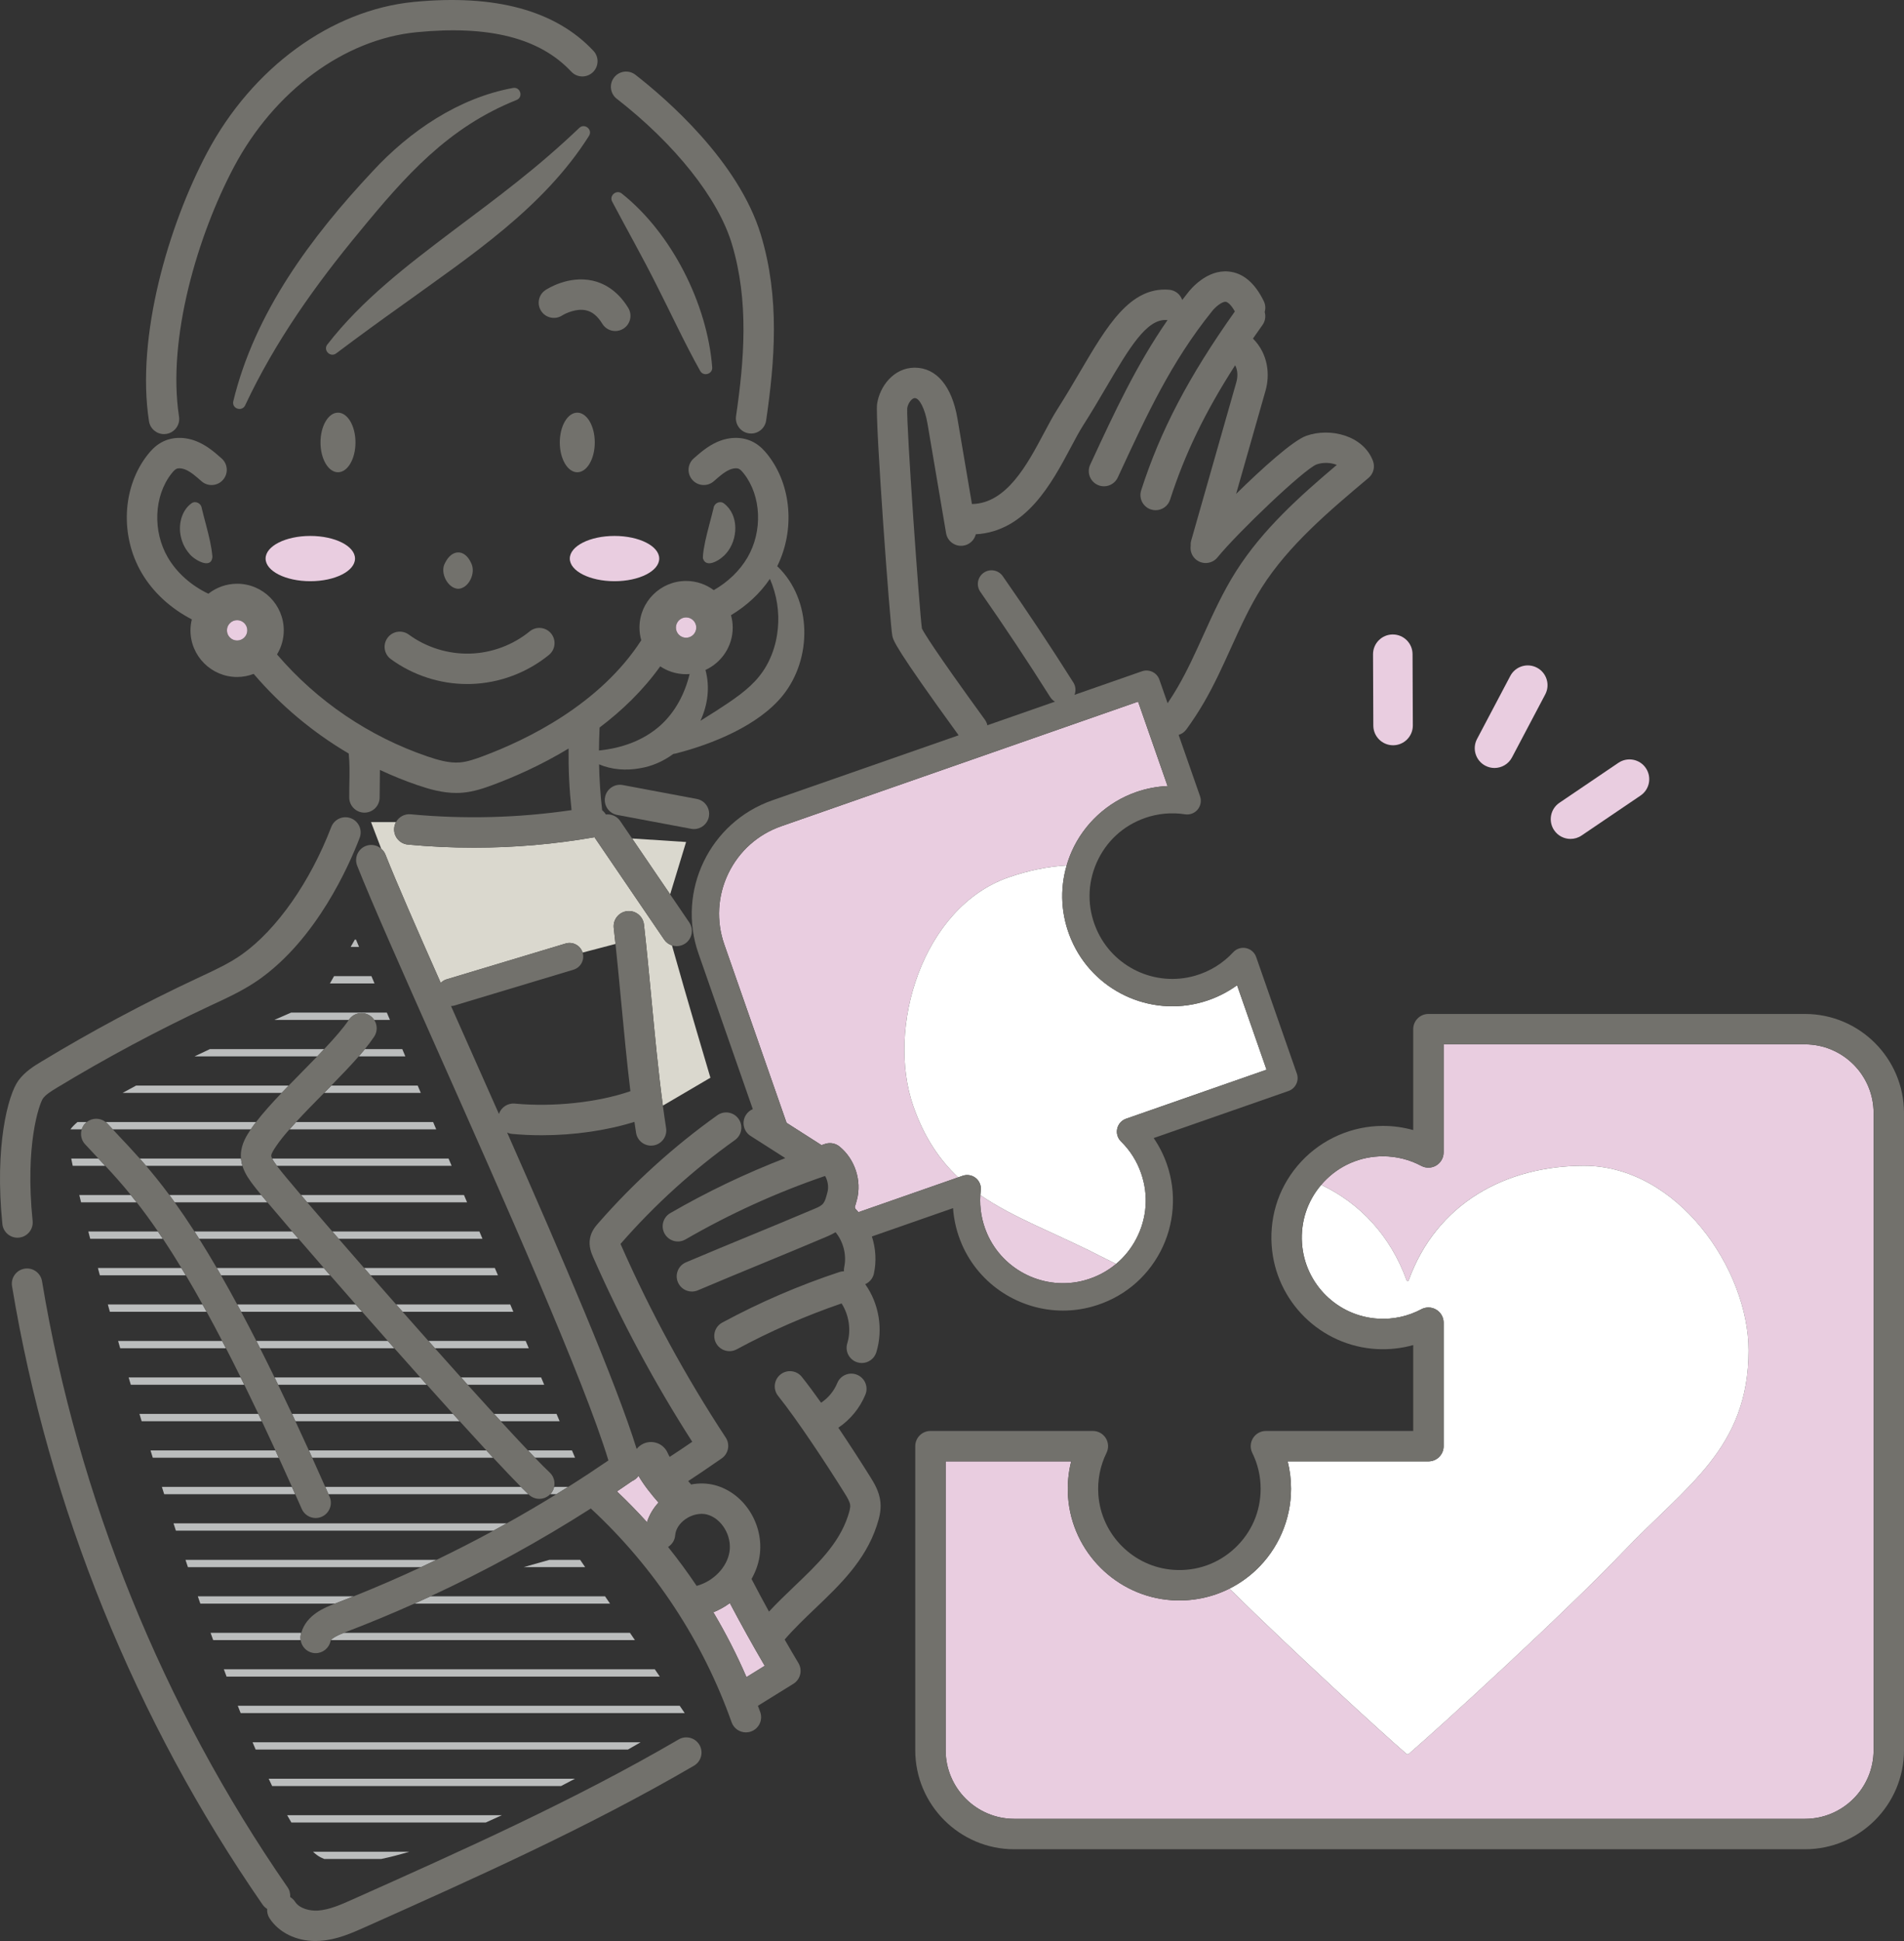 <?xml version="1.0" encoding="UTF-8"?><svg id="_レイヤー_2" xmlns="http://www.w3.org/2000/svg" width="177.885" height="181.304" viewBox="0 0 177.885 181.304"><rect x="0" y="0" width="177.885" height="181.304" fill="#333333" stroke="none"/><defs><style>.cls-1{fill:none;}.cls-2{fill:#72716c;}.cls-3{fill:#bbbdbd;}.cls-4{fill:#fff;}.cls-5{fill:#dad8ce;}.cls-6{fill:#e9cde0;}</style></defs><g id="_レイヤー_1-2"><path class="cls-1" d="M21.89,115.711h-3.288c.525.834,1.074,1.739,1.649,2.726h10.001c-.841-.966-1.636-1.882-2.363-2.726h-5.999Z"/><path class="cls-1" d="M23.95,125.253h12.288c-.809-.914-1.614-1.827-2.405-2.726h-11.305c.459.859.933,1.767,1.422,2.726Z"/><path class="cls-1" d="M66.058,141.466c-.635-.168-1.414.002-2.033.442-.557.396-.901.943-.945,1.502-.036.465-.297.854-.664,1.085.942,1.173,1.832,2.387,2.67,3.635,1.56-.419,2.839-1.734,3.069-3.187.237-1.496-.743-3.121-2.097-3.477Z"/><path class="cls-1" d="M79.836,112.827c.026.026.054.05.079.076-.018-.049-.037-.099-.056-.148-.008.024-.015.048-.023.072Z"/><path class="cls-1" d="M27.279,132.068h15.05c-.791-.875-1.613-1.789-2.452-2.726h-13.897c.422.872.855,1.781,1.299,2.726Z"/><path class="cls-1" d="M21.89,105.488h-11.361c.188.201.373.4.565.605.624.661,1.271,1.347,1.958,2.121h9.463c-.01-.12-.016-.243-.012-.369.034-1.014.571-1.818.926-2.35.002-.002.003-.005.005-.007h-1.545Z"/><path class="cls-1" d="M68.456,58.619c0,1.756-1.046,3.268-2.546,3.958.436,1.605.213,3.275-.473,4.749.471-.293.942-.587,1.407-.885,1.584-1.021,3.089-2.015,4.081-3.262.995-1.224,1.597-2.817,1.749-4.489.143-1.533-.09-3.122-.744-4.625-.921,1.364-2.175,2.52-3.635,3.395.102.369.161.756.161,1.158Z"/><path class="cls-1" d="M21.89,108.896h-8.244c.679.793,1.398,1.682,2.173,2.726h8.592c-.331-.4-.58-.709-.728-.904-.341-.45-.803-1.062-1.035-1.822h-.758Z"/><path class="cls-1" d="M55.959,70.103c2.175-.226,4.159-.938,5.741-2.343,1.395-1.267,2.27-2.935,2.73-4.801-.11.008-.22.017-.331.017-.893,0-1.723-.271-2.415-.733-1.623,2.265-3.599,4.154-5.666,5.714-.033.735-.054,1.45-.059,2.147Z"/><path class="cls-1" d="M42.336,132.75h-14.738c.409.877.828,1.784,1.256,2.726h16.586c-.772-.836-1.61-1.751-2.494-2.726h-.61Z"/><path class="cls-1" d="M42.336,136.157h-13.173c.398.881.805,1.788,1.221,2.726h18.287c-.685-.69-1.57-1.62-2.598-2.726h-3.736Z"/><path class="cls-1" d="M25.649,128.66h13.619c-.801-.896-1.613-1.81-2.426-2.726h-12.545c.438.867.889,1.775,1.353,2.726Z"/><path class="cls-1" d="M112.419,59.344c.907-2.001,1.845-4.07,3.076-6.006,2.478-3.896,5.937-6.985,9.397-9.914-.544-.221-1.283-.261-1.9-.04-1.201.486-7.335,6.336-9.249,8.683-.496.608-1.39.698-1.998.203-.398-.325-.57-.82-.504-1.295-.01-.156.001-.316.046-.474l4.214-14.782c.111-.389.198-1.012-.104-1.606-2.828,4.4-4.715,8.317-6.079,12.557-.194.602-.751.985-1.351.985-.144,0-.291-.022-.435-.068-.747-.24-1.157-1.04-.917-1.786,1.797-5.585,4.428-10.607,8.754-16.711-.354-.631-.672-.883-.852-.901-.352-.034-.982.491-1.282.883-.007.009-.02.025-.027.034-3.779,4.7-6.035,9.571-8.648,15.212l-.13.281c-.24.518-.753.823-1.289.823-.2,0-.403-.042-.596-.132-.712-.33-1.021-1.174-.692-1.885l.13-.281c2.14-4.619,4.184-9.026,7.099-13.231-.028-.001-.056.004-.084.001-1.873-.149-3.533,2.679-5.638,6.26-.679,1.155-1.381,2.35-2.175,3.594-.354.554-.738,1.278-1.146,2.045-1.767,3.322-4.175,7.846-8.873,8.111-.132.531-.565.961-1.139,1.058-.774.13-1.506-.389-1.638-1.162l-1.736-10.231c-.231-1.361-.742-2.387-1.189-2.387h-.001c-.252.001-.621.432-.704.941-.09,1.537,1.133,18.84,1.372,20.583.179.368,1.11,1.943,5.881,8.512.118.162.195.341.236.524l6.314-2.204c-.174-.1-.327-.241-.441-.423-2.091-3.314-4.289-6.624-6.533-9.838-.404-.579-.263-1.375.316-1.779.578-.404,1.375-.263,1.779.316,2.267,3.246,4.487,6.59,6.599,9.937.226.358.248.784.105,1.15l6.305-2.201c.667-.231,1.395.119,1.628.785l.767,2.196c.327-.484.639-.977.929-1.476.9-1.546,1.63-3.157,2.404-4.862Z"/><path class="cls-1" d="M21.89,112.304h-5.574c.584.813,1.199,1.715,1.851,2.726h9.134c-.916-1.065-1.706-1.992-2.323-2.726h-3.089Z"/><path class="cls-1" d="M21.89,119.119h-1.245c.486.848.991,1.756,1.516,2.726h11.072c-.82-.934-1.619-1.847-2.386-2.726h-8.956Z"/><path class="cls-1" d="M53.576,90.577l-11.12,3.346c-.106.032-.214.047-.32.051.439.988.889,2,1.348,3.033,1.014,2.28,2.066,4.647,3.128,7.045.204-.614.808-1.029,1.477-.968,3.624.339,7.744-.105,10.805-1.157-.328-2.722-.601-5.593-.867-8.403-.176-1.86-.344-3.638-.525-5.355l-3.076.807c.001.004.003.007.004.01.203.676-.18,1.388-.856,1.592Z"/><path class="cls-6" d="M168.634,97.549h-33.762v10.095c0,.499-.262.961-.69,1.218-.428.257-.959.269-1.399.035-1.092-.583-2.326-.892-3.57-.892-2.125,0-4.095.856-5.547,2.409-.078.084-.154.17-.228.256,3.576,1.715,6.45,4.68,7.993,8.964h.158c2.614-7.255,9.111-10.746,16.4-10.746,8.715,0,15.37,9.649,15.37,17.246,0,9.171-5.783,12.595-11.726,18.823-5.704,5.955-17.113,16.358-20.045,18.891h-.158c-2.424-2.094-10.589-9.569-16.568-15.461-1.644.827-3.488,1.205-5.391,1.08-5.158-.346-9.323-4.496-9.687-9.654-.079-1.12.021-2.239.293-3.314h-11.728v26.98c0,3.535,2.876,6.411,6.411,6.411h73.873c3.535,0,6.411-2.876,6.411-6.411v-59.519c0-3.535-2.876-6.411-6.411-6.411Z"/><path class="cls-6" d="M109.082,73.422l-2.754-7.887-33.333,11.637c-2.186.763-3.943,2.331-4.95,4.416-1.006,2.085-1.14,4.437-.377,6.623l5.819,16.668,3.264,2.083c.115-.038.229-.08.344-.117.46-.151.965-.056,1.34.25,1.443,1.179,2.095,3.182,1.621,4.984-.061.233-.125.458-.197.677.019.049.037.099.056.148.1.103.196.21.289.32l9.317-3.253c-1.74-1.635-3.171-3.722-4.192-6.649-2.549-7.302.824-18.555,8.902-21.375,1.796-.627,3.62-1.004,5.421-1.112.127-.434.281-.864.467-1.287,1.147-2.598,3.342-4.625,6.022-5.561.948-.331,1.941-.521,2.94-.565Z"/><path class="cls-6" d="M91.59,111.628c-.078,1.213.132,2.439.619,3.57,1.514,3.519,5.439,5.404,9.133,4.387,1.097-.303,2.086-.825,2.926-1.526-.584-.287-1.142-.565-1.664-.831-4.108-2.102-7.907-3.46-11.014-5.6Z"/><path class="cls-6" d="M60.447,142.181c.212-.667.578-1.292,1.074-1.831-.626-.72-1.337-1.585-1.868-2.5-.147.21-.348.381-.594.488-.471.326-.944.65-1.42.97.972.923,1.91,1.88,2.807,2.874Z"/><path class="cls-6" d="M68.188,149.737c-.475.345-.992.636-1.543.859,1.159,1.949,2.196,3.972,3.095,6.056l1.705-1.056c-1.128-1.925-2.217-3.888-3.258-5.859Z"/><path class="cls-3" d="M62.924,159.329H22.214c.09.229.18.456.269.682h41.486l-.465-.682h-.579Z"/><path class="cls-3" d="M52.284,132.75l-.288-.682h-5.838c.211.231.42.46.624.682h5.502Z"/><path class="cls-3" d="M50.843,129.342l-.288-.682h-7.483c.206.229.411.456.614.682h7.158Z"/><polygon class="cls-3" points="54.668 146.38 54.203 145.699 51.328 145.699 48.918 146.38 54.668 146.38"/><path class="cls-3" d="M51.77,138.883c-.053.242-.165.475-.348.669-.005.005-.01.008-.015.013h.58c.367-.226.733-.452,1.097-.682h-1.315Z"/><path class="cls-3" d="M48.67,138.883h-18.287c.1.225.2.453.301.682h18.68c-.2-.189-.432-.418-.694-.682Z"/><path class="cls-3" d="M42.478,142.291h-26.266c.074.227.147.455.221.682h29.671c.414-.225.826-.452,1.237-.682h-4.863Z"/><path class="cls-3" d="M53.725,136.157l-.288-.682h-4.116c.229.241.447.469.652.682h3.752Z"/><path class="cls-3" d="M42.336,135.476h-13.482c.102.224.206.453.309.682h16.909c-.205-.22-.416-.448-.632-.682h-3.104Z"/><path class="cls-3" d="M42.478,166.145h-17.376c.108.232.216.458.323.682h26.992c.439-.228.871-.455,1.298-.682h-11.236Z"/><path class="cls-3" d="M42.478,169.552h-15.649c.132.236.263.463.393.682h18.157c.501-.222,1.003-.45,1.504-.682h-4.404Z"/><path class="cls-3" d="M42.478,162.737h-18.882c.097.23.193.457.289.682h34.78c.414-.236.81-.464,1.187-.682h-17.375Z"/><polygon class="cls-3" points="31.211 91.176 30.824 91.858 34.989 91.858 34.7 91.176 31.211 91.176"/><polygon class="cls-3" points="33.149 87.768 32.761 88.45 33.547 88.45 33.259 87.768 33.149 87.768"/><path class="cls-3" d="M42.336,112.304h1.3l-.288-.682h-15.231c.185.218.378.444.581.682h13.638Z"/><path class="cls-3" d="M40.754,105.488l-.288-.682h-12.808c-.214.232-.418.46-.613.682h13.709Z"/><path class="cls-3" d="M22.032,97.991h-2.416c-.479.224-.962.452-1.444.682h11.472c.221-.229.439-.457.65-.682h-8.262Z"/><path class="cls-3" d="M37.871,98.673l-.288-.682h-3.491c-.182.223-.374.45-.576.682h4.355Z"/><path class="cls-3" d="M42.195,108.896l-.288-.682h-16.484c.104.218.289.476.443.682h16.33Z"/><path class="cls-3" d="M22.032,101.399h-9.315c-.433.23-.853.457-1.258.682h14.861c.215-.225.434-.452.657-.682h-4.945Z"/><path class="cls-3" d="M39.312,102.081l-.288-.682h-8.069c-.221.225-.444.453-.669.682h9.027Z"/><path class="cls-3" d="M34.561,94.871c.161.108.293.243.394.395h1.475l-.288-.682h-8.949c-.474.206-.998.434-1.559.682h6.957c0-.001.001-.001.002-.002.435-.652,1.318-.828,1.969-.392Z"/><path class="cls-3" d="M21.89,111.622h-6.071c.163.22.329.447.498.682h8.663c-.21-.25-.4-.478-.569-.682h-2.52Z"/><path class="cls-3" d="M21.89,108.214h-8.838c.195.219.393.446.594.682h9.002c-.066-.215-.112-.443-.132-.682h-.625Z"/><path class="cls-3" d="M22.032,132.068h-9.003c.068.227.136.454.205.682h11.228c-.108-.229-.216-.457-.323-.682h-2.107Z"/><path class="cls-3" d="M27.598,132.75h15.348c-.203-.224-.41-.452-.617-.682h-15.05c.106.225.212.452.319.682Z"/><path class="cls-3" d="M24.296,125.934h12.545c-.201-.227-.403-.454-.604-.682h-12.288c.115.224.23.451.346.682Z"/><path class="cls-3" d="M42.336,125.934h7.065l-.288-.682h-9.088c.203.228.405.455.607.682h1.704Z"/><path class="cls-3" d="M42.336,119.119h4.183l-.288-.682h-12.217c.197.226.396.453.597.682h7.726Z"/><path class="cls-3" d="M25.98,129.342h13.897c-.202-.226-.405-.453-.61-.682h-13.619c.11.225.22.452.331.682Z"/><path class="cls-3" d="M22.032,128.66h-10.013c.066.226.133.454.2.682h10.603c-.113-.229-.225-.457-.336-.682h-.454Z"/><path class="cls-3" d="M22.527,122.527h11.305c-.201-.228-.401-.456-.599-.682h-11.072c.121.224.243.451.366.682Z"/><path class="cls-3" d="M42.336,122.527h5.624l-.288-.682h-10.665c.2.227.401.454.602.682h4.727Z"/><path class="cls-3" d="M42.336,115.711h2.741l-.288-.682h-13.743c.193.223.391.451.591.682h10.699Z"/><path class="cls-3" d="M21.89,118.437h-1.639c.13.223.261.45.394.682h10.201c-.2-.23-.399-.457-.594-.682h-8.362Z"/><path class="cls-3" d="M21.89,115.03h-3.722c.143.222.288.449.434.682h9.287c-.201-.233-.397-.46-.587-.682h-5.412Z"/><path class="cls-3" d="M30.918,153.196h28.4l-.465-.682h-26.73c-.841.329-1.117.556-1.204.682Z"/><path class="cls-3" d="M28.097,152.714c.014-.069.034-.134.052-.2h-8.476c.081.228.163.455.244.682h8.172c-.023-.156-.025-.318.008-.482Z"/><path class="cls-3" d="M22.032,145.699h-4.702c.076.228.152.455.228.682h21.782c.481-.224.96-.452,1.437-.682h-18.744Z"/><path class="cls-3" d="M22.032,138.883h-6.908c.072.227.143.454.215.682h12.24c-.102-.229-.203-.457-.304-.682h-5.243Z"/><path class="cls-3" d="M22.032,149.106h-3.55c.078.228.157.455.235.682h12.579c.583-.223,1.164-.45,1.744-.682h-11.008Z"/><path class="cls-3" d="M42.336,149.788h14.657l-.465-.682h-16.318c-.498.23-.998.458-1.499.682h3.626Z"/><path class="cls-3" d="M22.032,135.476h-7.969c.07.227.14.454.21.682h11.77c-.105-.229-.209-.457-.312-.682h-3.699Z"/><path class="cls-3" d="M29.24,172.96c.244.229.479.405.703.521.113.059.231.112.354.16h5.311c.836-.173,1.719-.403,2.638-.682h-9.007Z"/><path class="cls-3" d="M7.409,111.622c.053.222.108.449.164.682h5.191c-.184-.235-.366-.463-.544-.682h-4.811Z"/><path class="cls-3" d="M10.529,105.488h12.906c.148-.221.313-.449.491-.682h-14.063c.058.046.116.093.168.15.163.177.332.355.498.532Z"/><path class="cls-3" d="M8.112,104.807h-.877c-.285.246-.508.475-.658.682h1.062c.072-.229.198-.444.387-.617.027-.025.058-.042.086-.064Z"/><path class="cls-3" d="M6.655,108.214c.042.214.088.442.139.682h3.038c-.217-.232-.43-.459-.64-.682h-2.536Z"/><path class="cls-3" d="M11.035,125.253c.064.226.129.453.195.682h9.879c-.119-.23-.236-.458-.353-.682h-9.721Z"/><path class="cls-3" d="M9.147,118.437c.06.225.121.452.183.682h8.027c-.138-.233-.275-.459-.41-.682h-7.8Z"/><path class="cls-3" d="M10.076,121.845c.063.226.126.453.189.682h9.034c-.127-.231-.252-.459-.376-.682h-8.847Z"/><path class="cls-3" d="M8.254,115.03c.057.224.116.452.175.682h6.788c-.156-.234-.309-.461-.461-.682h-6.503Z"/><path class="cls-3" d="M21.89,156.603h39.753l-.465-.682H20.913c.085.229.17.456.255.682h.722Z"/><ellipse class="cls-6" cx="28.991" cy="52.174" rx="4.177" ry="2.114"/><ellipse class="cls-6" cx="57.412" cy="52.174" rx="4.177" ry="2.114"/><path class="cls-5" d="M62.045,87.754l-6.452-9.472c-.018-.026-.028-.055-.044-.081-3.724.649-7.495.975-11.27.975-2.058,0-4.117-.097-6.171-.29-.781-.073-1.354-.766-1.28-1.547.019-.199.078-.383.168-.548h-2.33l.951,2.487c.166.144.305.325.392.544,1.016,2.568,2.891,6.852,5.168,11.991.146-.151.328-.271.543-.336l11.12-3.346c.671-.202,1.38.176,1.588.846l3.076-.807c-.053-.502-.107-1-.162-1.491-.088-.779.472-1.483,1.251-1.571.778-.092,1.482.472,1.57,1.251.25,2.201.475,4.589.693,6.899.319,3.383.649,6.855,1.073,10.014l4.443-2.607s-2.241-7.525-3.592-12.359c-.289-.094-.551-.278-.735-.549Z"/><polygon class="cls-5" points="62.61 83.539 64.099 78.647 59.055 78.32 62.61 83.539"/><path class="cls-4" d="M94.231,81.947c-8.079,2.82-11.451,14.073-8.902,21.375,1.022,2.927,2.452,5.014,4.192,6.649l.419-.146c.417-.145.88-.065,1.224.212.344.278.52.713.466,1.151-.018.147-.03.294-.039.441,3.107,2.14,6.906,3.498,11.014,5.6.522.266,1.08.544,1.664.831.765-.639,1.405-1.427,1.884-2.341,1.006-1.917,1.166-4.098.453-6.141-.394-1.13-1.026-2.127-1.877-2.963-.315-.309-.448-.76-.351-1.191.097-.431.409-.782.826-.927l13.126-4.582-2.753-7.887c-.958.695-2.035,1.223-3.187,1.557-4.982,1.448-10.275-1.058-12.311-5.826-.954-2.234-1.093-4.647-.425-6.924-1.802.108-3.625.485-5.421,1.112Z"/><path class="cls-4" d="M131.59,163.849c2.931-2.532,14.341-12.936,20.045-18.891,5.942-6.228,11.726-9.652,11.726-18.823,0-7.597-6.655-17.246-15.37-17.246-7.289,0-13.786,3.491-16.4,10.746h-.158c-1.544-4.284-4.417-7.249-7.993-8.964-1.297,1.516-1.934,3.44-1.798,5.457.259,3.814,3.335,6.843,7.156,7.047,1.391.076,2.77-.23,3.987-.88.44-.235.971-.222,1.399.035.428.257.69.719.69,1.218v11.533c0,.784-.636,1.42-1.42,1.42h-13.151c.21.83.316,1.687.316,2.562,0,2.876-1.205,5.653-3.307,7.619-.743.695-1.567,1.265-2.448,1.708,5.98,5.892,14.144,13.367,16.568,15.461h.158Z"/><path class="cls-6" d="M141.102,63.138l-3.107,5.888c-.476.902-.13,2.018.771,2.494.275.145.569.214.86.214.663,0,1.303-.358,1.634-.985l3.107-5.888c.476-.902.13-2.018-.771-2.494-.902-.476-2.018-.131-2.494.771Z"/><path class="cls-6" d="M145.199,77.549c.357.527.938.811,1.53.811.356,0,.717-.103,1.034-.318l5.511-3.734c.844-.572,1.064-1.719.493-2.564-.572-.844-1.719-1.064-2.564-.493l-5.511,3.734c-.844.572-1.064,1.719-.493,2.564Z"/><path class="cls-6" d="M130.151,69.612h.008c1.019-.004,1.842-.834,1.838-1.853l-.027-6.658c-.004-1.017-.83-1.838-1.846-1.838h-.008c-1.019.004-1.842.834-1.838,1.853l.027,6.658c.004,1.017.83,1.838,1.846,1.838Z"/><path class="cls-2" d="M31.577,38.544c-.903,0-1.634,1.247-1.634,2.784,0,1.538.732,2.784,1.634,2.784.903,0,1.634-1.247,1.634-2.784,0-1.538-.732-2.784-1.634-2.784Z"/><path class="cls-2" d="M53.934,44.112c.903,0,1.634-1.247,1.634-2.784,0-1.538-.732-2.784-1.634-2.784-.903,0-1.634,1.247-1.634,2.784,0,1.538.732,2.784,1.634,2.784Z"/><path class="cls-2" d="M55.033,12.682c.361-.585-.424-1.204-.911-.735-1.867,1.776-3.787,3.434-5.788,5.018-1.994,1.589-4.053,3.114-6.119,4.668-4.149,3.14-8.403,6.379-11.634,10.547-.416.54.287,1.236.824.832,2.069-1.557,4.134-3.061,6.233-4.553,6.308-4.558,13.149-9.048,17.396-15.776Z"/><path class="cls-2" d="M57.623,9.226c5.447,4.236,9.464,9.294,10.745,13.531,1.628,5.381,1.154,10.923.399,16.112-.113.776.425,1.497,1.201,1.61.069.01.138.015.206.015.694,0,1.301-.509,1.404-1.216.802-5.513,1.298-11.43-.491-17.343-2.083-6.887-8.89-12.749-11.721-14.95-.619-.481-1.511-.37-1.993.249-.481.619-.37,1.511.249,1.993Z"/><path class="cls-2" d="M15.321,40.548c.072,0,.145-.006.219-.017.775-.12,1.306-.845,1.186-1.62-1.13-7.299,1.762-16.969,5.128-23.314,3.769-7.104,10.309-11.928,17.067-12.588,6.783-.663,11.51.541,14.449,3.681.536.573,1.435.602,2.007.067.573-.536.603-1.434.067-2.007C51.911.975,46.26-.561,38.645.182c-7.695.752-15.09,6.149-19.3,14.084-3.586,6.76-6.655,17.136-5.426,25.079.109.701.713,1.203,1.402,1.203Z"/><path class="cls-2" d="M48.265,9.338c.652-.272.349-1.247-.335-1.122-5.069.923-9.651,4.026-13.121,7.787-5.735,6.121-11.009,13.19-13.014,21.479-.155.69.809,1.004,1.105.386,2.792-5.951,6.552-11.237,10.732-16.278,4.242-5.159,8.232-9.7,14.633-12.252Z"/><path class="cls-2" d="M66.54,34.316c-.461-5.929-3.779-12.531-8.454-16.242-.499-.389-1.194.199-.893.757,1.404,2.66,2.84,5.184,4.174,7.851,1.203,2.365,2.748,5.667,4.051,7.966.302.549,1.164.297,1.123-.331Z"/><path class="cls-2" d="M36.514,61.564c2.062,1.508,4.585,2.329,7.138,2.329.105,0,.21-.001.316-.004,2.659-.071,5.258-1.036,7.319-2.718.608-.496.698-1.39.202-1.998-.496-.608-1.391-.698-1.998-.202-1.577,1.287-3.565,2.025-5.599,2.08-2.035.052-4.06-.578-5.702-1.779-.632-.462-1.521-.325-1.984.308-.463.633-.325,1.521.308,1.984Z"/><path class="cls-2" d="M67.839,51.697c1.125-1.274,1.237-3.592-.21-4.679-.371-.274-.907-.017-.961.433-.236.982-.576,2.147-.786,3.138-.08.448-.221,1.034-.209,1.56.327,1.073,1.795.024,2.166-.452Z"/><path class="cls-2" d="M17.922,57.852c-.08.33-.127.672-.127,1.026,0,2.402,1.955,4.357,4.357,4.357.548,0,1.07-.106,1.554-.291.011.014.019.03.031.044,2.527,2.947,5.52,5.443,8.842,7.396.093.942.08,1.735.063,2.695-.008.441-.016.904-.014,1.411.003.782.638,1.415,1.42,1.415h.005c.784-.003,1.417-.641,1.415-1.425-.002-.485.006-.927.014-1.349.007-.407.014-.807.012-1.215,1.141.533,2.31,1.01,3.508,1.419,1.126.385,2.336.731,3.626.731.192,0,.387-.008.582-.024,1.045-.088,1.984-.411,2.855-.735,1.972-.733,4.488-1.834,7.056-3.39-.02,1.978.071,3.841.277,5.753-4.97.729-10.015.861-15.023.389-.585-.057-1.116.249-1.379.732-.09.165-.149.35-.168.548-.074.781.499,1.473,1.28,1.547,2.054.194,4.112.29,6.171.29,3.775,0,7.546-.326,11.27-.975.016.027.026.055.044.081l6.452,9.472c.184.27.446.455.735.549.142.046.29.072.44.072.275,0,.553-.08.798-.246.648-.441.816-1.325.374-1.973l-1.782-2.617-3.555-5.219-1.115-1.637c-.308-.452-.83-.663-1.338-.605-.09-.155-.207-.288-.345-.397-.165-1.436-.259-2.841-.288-4.288,1.168.5,2.514.602,3.799.369,1.148-.182,2.216-.66,3.137-1.339.08-.01.159-.023.233-.042,3.411-.876,7.721-2.602,9.995-5.422,2.778-3.459,2.734-8.912-.46-12.018-.02-.019-.041-.033-.061-.048,1.67-3.379,1.346-7.559-.869-10.393-.295-.377-.711-.852-1.317-1.183-.994-.544-2.242-.556-3.427-.033-.891.394-1.579 1-2.187,1.534-.589.518-.646,1.415-.128,2.004.518.588,1.415.646,2.004.128.498-.438.968-.852,1.46-1.069.347-.153.715-.184.916-.073.17.093.375.355.442.441,1.626,2.08,1.763,5.371.326,7.826-.73,1.247-1.832,2.292-3.147,3.047-.724-.537-1.617-.858-2.585-.858-2.402,0-4.357,1.955-4.357,4.357,0,.41.061.806.168,1.183-3.867,5.991-10.67,9.295-14.834,10.843-.687.255-1.416.509-2.103.567-.986.085-2.052-.222-3.054-.564-5.437-1.858-10.287-5.145-14.026-9.507-.005-.005-.01-.009-.015-.014.398-.657.632-1.425.632-2.248,0-2.403-1.955-4.357-4.357-4.357-1.014,0-1.946.351-2.687.934-1.597-.765-2.939-1.939-3.784-3.383-1.437-2.454-1.3-5.745.326-7.825.067-.086.272-.348.443-.441.199-.11.567-.08.915.073.491.217.961.631,1.46,1.069.588.518,1.486.46,2.004-.128.518-.589.461-1.486-.128-2.004-.608-.535-1.296-1.141-2.187-1.534-1.184-.524-2.433-.511-3.426.032-.607.331-1.023.807-1.318,1.184-2.351,3.009-2.573,7.536-.539,11.009,1.072,1.831,2.728,3.332,4.692,4.345ZM71.93,54.066c.654,1.502.887,3.092.744,4.625-.152,1.671-.754,3.265-1.749,4.489-.992,1.247-2.497,2.241-4.081,3.262-.465.298-.936.591-1.407.885.686-1.474.91-3.145.473-4.749,1.5-.689,2.546-2.202,2.546-3.958,0-.401-.059-.788-.161-1.158,1.459-.875,2.713-2.031,3.635-3.395ZM63.15,58.619c0-.523.426-.949.949-.949.523,0,.949.426.949.949,0,.523-.426.949-.949.949-.523,0-.949-.426-.949-.949ZM61.684,62.242c.692.462,1.522.733,2.415.733.112,0,.222-.008.331-.017-.46,1.866-1.335,3.535-2.73,4.801-1.582,1.405-3.566,2.118-5.741,2.343.005-.697.025-1.412.059-2.147,2.067-1.56,4.043-3.448,5.666-5.714ZM23.101,58.878c0,.523-.426.949-.95.949-.523,0-.949-.426-.949-.949,0-.524.426-.95.949-.95.524,0,.95.426.95.95Z"/><path class="cls-2" d="M17.883,47.018c-.967.701-1.243,2.068-.971,3.174.131.559.392,1.076.761,1.505.368.525,2.096,1.602,2.172.289-.045-.49-.129-.992-.215-1.397-.211-.994-.549-2.153-.786-3.138-.053-.448-.589-.709-.961-.433Z"/><path class="cls-2" d="M51.77,138.883c.103-.472-.032-.983-.409-1.338-.356-.335-.827-.808-1.388-1.388-.206-.213-.423-.44-.652-.682-.74-.78-1.597-1.7-2.539-2.726-.204-.222-.413-.45-.624-.682-.782-.855-1.611-1.77-2.473-2.726-.203-.225-.407-.452-.614-.682-.795-.885-1.613-1.799-2.439-2.726-.202-.227-.404-.454-.607-.682-.804-.904-1.613-1.817-2.416-2.726-.201-.228-.402-.455-.602-.682-.813-.922-1.616-1.836-2.397-2.726-.201-.229-.399-.456-.597-.682-.828-.947-1.625-1.861-2.376-2.726-.2-.231-.398-.458-.591-.682-.864-.997-1.656-1.916-2.348-2.726-.203-.237-.396-.464-.581-.682-1.084-1.274-1.855-2.201-2.171-2.619-.025-.033-.053-.069-.081-.107-.154-.205-.339-.464-.443-.682-.05-.105-.083-.201-.08-.275.007-.205.273-.603.45-.867.315-.472.748-1.009,1.253-1.584.195-.222.399-.449.613-.682.781-.848,1.671-1.753,2.547-2.643.027-.028.054-.055.081-.083.225-.229.449-.456.669-.682.929-.949,1.81-1.865,2.562-2.726.202-.231.394-.459.576-.682.325-.399.616-.784.861-1.151.328-.491.309-1.112.001-1.575-.101-.152-.232-.287-.394-.395-.652-.435-1.534-.26-1.969.392-0.0.001-.001.001-.002.002-.516.773-1.348,1.72-2.296,2.726-.212.225-.429.452-.65.682-.479.496-.974 1-1.465,1.499-.408.415-.81.824-1.202,1.227-.223.23-.442.457-.657.682-.92.964-1.749,1.881-2.394,2.726-.178.233-.343.461-.491.682-.002.002-.003.005-.005.007-.356.532-.892,1.336-.926,2.35-.004.126.001.249.012.369.021.239.067.466.132.682.232.76.694,1.372,1.035,1.822.148.196.397.504.728.904.168.204.358.431.569.682.617.734,1.406,1.661,2.323,2.726.191.222.386.448.587.682.728.844,1.522,1.76,2.363,2.726.196.225.394.452.594.682.767.879,1.566,1.792,2.386,2.726.199.226.398.453.599.682.791.899,1.596,1.812,2.405,2.726.201.227.403.455.604.682.813.917,1.625,1.83,2.426,2.726.204.228.407.456.61.682.839.937,1.661,1.851,2.452,2.726.208.23.414.458.617.682.884.975,1.721,1.89,2.494,2.726.215.233.427.462.632.682,1.029,1.106,1.913,2.036,2.598,2.726.262.264.494.492.694.682.016.016.035.033.051.049.274.258.624.386.973.386.372,0,.742-.147,1.02-.434.005-.005.01-.008.015-.013.182-.194.295-.426.348-.669Z"/><path class="cls-2" d="M1.634,115.607c.048,0,.097-.002.146-.007.78-.08,1.348-.776,1.268-1.557-.723-7.086.603-10.887.962-11.437.261-.357.722-.652,1.298-1.001,4.623-2.801,9.45-5.382,14.347-7.671l.335-.156c1.435-.669,2.918-1.361,4.278-2.331,5.312-3.79,8.296-10.482,9.332-13.184.281-.732-.085-1.553-.818-1.834-.731-.28-1.553.085-1.834.818-1.966,5.126-5.08,9.571-8.329,11.889-1.147.818-2.45,1.425-3.829,2.069l-.338.158c-4.988,2.332-9.905,4.961-14.615,7.815-.634.384-1.502.91-2.12,1.754-.971,1.328-2.235,6.141-1.495,13.401.075.731.692,1.276,1.411,1.276Z"/><path class="cls-2" d="M29.163,136.157c-.103-.228-.207-.457-.309-.682-.429-.942-.847-1.849-1.256-2.726-.107-.23-.213-.456-.319-.682-.444-.946-.877-1.854-1.299-2.726-.111-.23-.221-.457-.331-.682-.464-.951-.915-1.859-1.353-2.726-.116-.23-.232-.457-.346-.682-.49-.959-.964-1.867-1.422-2.726-.123-.231-.245-.458-.366-.682-.524-.97-1.03-1.878-1.516-2.726-.133-.232-.264-.458-.394-.682-.575-.987-1.124-1.892-1.649-2.726-.146-.232-.291-.46-.434-.682-.652-1.011-1.267-1.913-1.851-2.726-.168-.234-.334-.461-.498-.682-.775-1.044-1.494-1.933-2.173-2.726-.201-.235-.399-.462-.594-.682-.687-.775-1.334-1.461-1.958-2.121-.193-.204-.377-.404-.565-.605-.165-.177-.335-.355-.498-.532-.052-.057-.11-.104-.168-.15-.51-.404-1.234-.408-1.752,0-.028.022-.059.04-.086.064-.189.174-.315.389-.387.617-.149.469-.055,1.0.302,1.389.356.388.718.771,1.089,1.165.054.057.108.115.163.172.21.223.423.449.64.682.744.799,1.531,1.672,2.389,2.726.178.219.359.446.544.682.623.796,1.284,1.692,1.993,2.726.151.221.305.448.461.682.547.821,1.123,1.725,1.73,2.726.135.223.271.449.41.682.5.841,1.021,1.746,1.566,2.726.124.223.25.451.376.682.468.853.953,1.761,1.456,2.726.117.224.235.451.353.682.445.863.903,1.77,1.377,2.726.111.224.223.452.336.682.427.87.866,1.777,1.317,2.726.107.224.215.453.323.682.413.874.836,1.783,1.27,2.726.103.225.208.453.312.682.402.879.812,1.786,1.232,2.726.101.225.202.453.304.682.202.453.404.911.61,1.379.234.532.754.848,1.3.848.191,0,.385-.039.571-.121.718-.316,1.043-1.154.727-1.872-.035-.079-.069-.156-.104-.235-.101-.229-.201-.456-.301-.682-.416-.938-.822-1.845-1.221-2.726Z"/><path class="cls-2" d="M41.575,52.592c-.504.888.246,2.358,1.221,2.405.984-.013,1.703-1.481,1.221-2.405-.608-1.351-1.817-1.299-2.441-0Z"/><path class="cls-2" d="M60.856,93.255c-.218-2.31-.444-4.699-.693-6.899-.088-.779-.793-1.343-1.57-1.251-.779.088-1.339.791-1.251,1.571.056.492.109.99.162,1.491.181,1.717.35,3.495.525,5.355.265,2.81.538,5.681.867,8.403-3.061,1.052-7.181,1.496-10.805,1.157-.669-.061-1.274.354-1.477.968-1.062-2.398-2.114-4.765-3.128-7.045-.459-1.033-.909-2.045-1.348-3.033.106-.004.213-.019.32-.051l11.12-3.346c.676-.204,1.059-.916.856-1.592-.001-.004-.003-.007-.004-.01-.208-.669-.917-1.048-1.588-.846l-11.12,3.346c-.216.065-.397.185-.543.336-2.278-5.139-4.152-9.424-5.168-11.991-.087-.219-.226-.399-.392-.544-.388-.337-.941-.456-1.451-.254-.729.289-1.086,1.114-.798,1.843,1.365,3.448,4.218,9.866,7.522,17.296,6.136,13.799,13.704,30.819,15.95,38.254-1.237.845-2.488,1.67-3.755,2.469-.364.23-.731.456-1.097.682-1.529.942-3.078,1.851-4.647,2.726-.411.229-.823.457-1.237.682-1.753.952-3.53,1.86-5.328,2.726-.478.23-.957.458-1.437.682-2.074.966-4.174,1.877-6.299,2.726-.58.232-1.161.459-1.744.682-.032.012-.064.025-.097.038-.787.3-2.585.991-3.05,2.688-.018.066-.038.131-.052.2-.033.164-.031.326-.008.482.083.578.515,1.068,1.12,1.19.095.019.189.028.281.028.663,0,1.255-.466,1.39-1.14.004-.019.014-.045.037-.078.087-.125.364-.353,1.204-.682.03-.012.058-.023.089-.035,2.192-.835,4.358-1.735,6.499-2.691.501-.224,1.001-.451,1.499-.682,5.176-2.393,10.188-5.136,14.993-8.207.011.011.019.024.031.035,5.898,5.463,10.434,12.356,13.118,19.934.206.583.754.946,1.338.946.157,0,.317-.026.474-.082.739-.262,1.126-1.073.864-1.812-.07-.198-.147-.393-.219-.59l3.315-2.054c.659-.408.869-1.27.471-1.936-.435-.726-.863-1.46-1.287-2.198.874-1.015,1.88-1.976,2.856-2.908,2.296-2.191,4.671-4.457,5.744-7.715.219-.667.427-1.386.349-2.203-.096-.998-.608-1.818-.947-2.361-.84-1.345-1.9-2.989-2.986-4.6,1.121-.754,2.016-1.843,2.527-3.093.297-.726-.051-1.555-.777-1.852-.727-.298-1.555.051-1.852.777-.304.744-.84,1.391-1.511,1.834-.639-.9-1.253-1.73-1.799-2.413-.489-.613-1.383-.714-1.995-.224-.613.489-.714,1.382-.224,1.995,1.827,2.29,4.486,6.323,6.209,9.082.272.435.499.82.529,1.128.026.27-.089.648-.219,1.043-.851,2.583-2.87,4.509-5.008,6.549-.789.753-1.594,1.527-2.361,2.35-.556-1.012-1.102-2.028-1.631-3.046.37-.653.631-1.361.748-2.098.467-2.948-1.408-5.939-4.18-6.668-.712-.187-1.471-.203-2.213-.061-.014-.018-.027-.036-.042-.053l-.078-.089c-.049-.056-.102-.116-.153-.174.87-.564,1.633-1.089,2.427-1.637l.697-.479c.638-.437.808-1.305.384-1.951-3.743-5.692-7.033-11.738-9.778-17.97-.011-.026-.031-.072-.051-.119.019-.021.035-.041.047-.053,3.158-3.615,6.74-6.862,10.647-9.65.638-.456.786-1.342.331-1.981-.456-.639-1.342-.786-1.981-.331-4.086,2.916-7.832,6.312-11.135,10.093-.233.266-.622.711-.754,1.37-.157.782.139,1.454.298,1.815,2.622,5.953,5.73,11.739,9.247,17.22-.679.467-1.353.925-2.109,1.411-.069-.124-.132-.245-.183-.363-.375-.863-1.379-1.258-2.242-.884-.267.116-.489.293-.658.506-1.913-6.176-7.026-18.062-12.1-29.552.138.062.286.108.445.123.91.085,1.841.127,2.776.127,3.023,0,6.088-.44,8.671-1.251.05.343.099.688.152,1.022.11.7.714,1.199,1.401,1.199.073,0,.148-.006.222-.017.775-.122,1.304-.849,1.182-1.623-.107-.678-.206-1.382-.302-2.098-.424-3.159-.754-6.631-1.073-10.014ZM57.64,139.307c.476-.32.948-.644,1.42-.97.246-.107.448-.277.594-.488.531.916,1.241,1.78,1.868,2.5-.496.54-.862,1.164-1.074,1.831-.897-.994-1.836-1.951-2.807-2.874ZM71.446,155.596l-1.705,1.056c-.9-2.084-1.936-4.106-3.095-6.056.551-.223,1.068-.515,1.543-.859,1.041,1.971,2.13,3.933,3.258,5.859ZM68.155,144.943c-.23,1.453-1.509,2.769-3.069,3.187-.839-1.248-1.729-2.462-2.67-3.635.367-.231.628-.62.664-1.085.043-.559.388-1.106.945-1.502.619-.44,1.399-.61,2.033-.442,1.354.356,2.334,1.981,2.097,3.477Z"/><path class="cls-6" d="M21.203,58.878c0,.523.426.949.949.949.524,0,.95-.426.95-.949,0-.524-.426-.95-.95-.95-.523,0-.949.426-.949.95Z"/><path class="cls-6" d="M65.048,58.619c0-.523-.426-.949-.949-.949-.523,0-.949.426-.949.949,0,.523.426.949.949.949.523,0,.949-.426.949-.949Z"/><path class="cls-2" d="M54.76,28.988c.585.135,1.079.544,1.51,1.251.268.439.735.681,1.214.681.252,0,.507-.067.738-.208.669-.409.881-1.282.473-1.951-1.054-1.727-2.394-2.339-3.332-2.547-2.237-.496-4.187.739-4.403.881-.65.431-.826,1.303-.4,1.956.426.653,1.304.838,1.96.417.318-.204,1.34-.687,2.24-.479Z"/><path class="cls-2" d="M64.836,164.927c.677-.395.906-1.265.511-1.942-.395-.677-1.265-.906-1.942-.511-9.764,5.696-20.288,10.397-30.466,14.945-1.065.476-2.167.968-3.231,1.038-.766.05-1.73-.185-2.143-.826-.12-.185-.277-.329-.454-.437.022-.312-.051-.632-.243-.909-11.662-16.834-19.595-36.411-22.942-56.614-.128-.773-.86-1.299-1.633-1.169-.773.128-1.297.859-1.169,1.633,3.415,20.614,11.51,40.59,23.409,57.767.116.168.263.301.427.401-.021.296.046.6.219.868.863,1.337,2.486,2.132,4.303,2.132.136,0,.275-.004.413-.014,1.571-.104,2.969-.728,4.202-1.279,10.247-4.578,20.843-9.312,30.739-15.084Z"/><path class="cls-2" d="M168.634,94.71h-35.182c-.784,0-1.42.636-1.42,1.42v9.425c-.915-.256-1.866-.389-2.82-.389-2.878,0-5.656,1.207-7.622,3.31-1.993,2.133-2.982,4.919-2.783,7.844.356,5.244,4.585,9.41,9.837,9.691,1.149.06,2.294-.067,3.388-.373v8.022h-13.761c-.491,0-.947.253-1.206.67-.259.417-.285.938-.067,1.378.518,1.049.78,2.177.78,3.353,0,2.124-.855,4.093-2.407,5.545-1.551,1.45-3.577,2.171-5.709,2.028-3.751-.251-6.779-3.269-7.045-7.02-.096-1.353.167-2.703.761-3.905.217-.44.192-.961-.067-1.378-.259-.417-.715-.67-1.206-.67h-15.175c-.784,0-1.42.636-1.42,1.42v28.399c0,5.101,4.15,9.251,9.251,9.251h73.873c5.101,0,9.251-4.15,9.251-9.251v-59.519c0-5.101-4.15-9.251-9.251-9.251ZM175.045,163.479c0,3.535-2.876,6.411-6.411,6.411h-73.873c-3.535,0-6.411-2.876-6.411-6.411v-26.98h11.728c-.271,1.075-.372,2.195-.293,3.314.365,5.158,4.529,9.308,9.687,9.654,1.903.125,3.747-.253,5.391-1.08.88-.443,1.705-1.012,2.448-1.708,2.102-1.966,3.307-4.743,3.307-7.619,0-.875-.106-1.731-.316-2.562h13.151c.784,0,1.42-.636,1.42-1.42v-11.533c0-.499-.262-.961-.69-1.218-.428-.257-.959-.269-1.399-.035-1.217.65-2.596.956-3.987.88-3.821-.204-6.897-3.233-7.156-7.047-.137-2.017.5-3.941,1.798-5.457.074-.087.149-.172.228-.256,1.452-1.554,3.422-2.409,5.547-2.409,1.244,0,2.479.308,3.57.892.44.235.971.222,1.399-.035.428-.257.69-.719.69-1.218v-10.095h33.762c3.535,0,6.411,2.876,6.411,6.411v59.519Z"/><path class="cls-2" d="M57.662,76.118l6.91,1.297c.088.017.176.025.263.025.67,0,1.266-.476,1.394-1.158.145-.771-.363-1.513-1.134-1.657l-6.91-1.297c-.769-.146-1.513.363-1.657,1.134-.145.771.363,1.513,1.134,1.657Z"/><path class="cls-2" d="M110.842,68.128c.585-.803,1.133-1.641,1.628-2.492.973-1.671,1.767-3.423,2.536-5.119.907-1.999,1.763-3.888,2.886-5.655,2.515-3.955,6.302-7.141,9.964-10.222.461-.388.627-1.024.415-1.587-.897-2.379-4.007-3.143-6.238-2.341-1.239.445-4.094,3.012-6.547,5.422l2.747-9.636c.417-1.462.279-3.411-1.173-4.874.289-.418.585-.839.891-1.268.261-.365.318-.81.205-1.211.093-.325.076-.684-.084-1.012-.835-1.713-1.942-2.645-3.292-2.772-2.045-.196-3.557,1.664-3.799,1.982-.18.224-.354.45-.528.675-.178-.517-.647-.907-1.227-.954-3.649-.298-5.809,3.388-8.316,7.652-.666,1.133-1.355,2.305-2.121,3.505-.414.649-.825,1.421-1.26,2.239-1.552,2.92-3.484,6.553-6.697,6.619-.009 0-.017.003-.026.003l-1.355-7.987c-.512-3.021-1.966-4.752-3.988-4.752h-.012c-1.963.007-3.273,1.758-3.509,3.403-.198,1.382,1.224,20.765,1.425,21.646.106.463.254,1.101,6.195,9.288l-17.412,6.078c-5.842,2.039-8.936,8.452-6.897,14.295l5.078,14.546c-.255.108-.481.291-.641.542-.422.661-.228,1.539.433,1.961l3.243,2.07c-3.708,1.431-7.309,3.152-10.745,5.14-.679.392-.911,1.261-.518,1.94.263.455.74.709,1.23.709.241,0,.486-.062.709-.191,4.137-2.392,8.521-4.385,13.045-5.93.257.458.349,1.021.219,1.517-.266,1.012-.314,1.195-1.26,1.57-.006.002-.01.006-.015.008-.005.002-.01.003-.015.005-2.067.877-4.042,1.692-5.951,2.479-1.916.79-3.897,1.607-5.978,2.49-.722.306-1.059,1.14-.752,1.862.23.541.755.866,1.308.866.185,0,.373-.036.554-.113,2.067-.877,4.042-1.692,5.951-2.479,1.916-.79,3.897-1.607,5.978-2.49.001-.001.002-.001.003-.002.356-.143.664-.297.933-.46.731.89,1.054,2.139.81,3.261-.029.132-.032.263-.024.392-.137.003-.276.02-.413.065-3.776,1.247-7.463,2.837-10.959,4.726-.69.373-.947,1.234-.574,1.924.257.475.745.745,1.25.745.228,0,.459-.055.674-.171,3.133-1.693,6.427-3.131,9.8-4.288.696,1.078.908,2.505.532,3.728-.23.75.191,1.544.94,1.774.139.043.279.063.417.063.607,0,1.169-.393,1.357-1.003.655-2.133.254-4.544-1.038-6.359.398-.178.711-.531.811-.99.252-1.152.173-2.356-.188-3.467l7.582-2.647c.082,1.152.357,2.29.819,3.364,1.649,3.829,5.442,6.207,9.458,6.206.897-0,1.805-.119,2.702-.366,2.786-.768,5.057-2.595,6.394-5.144,1.318-2.514,1.538-5.492.603-8.171-.305-.874-.717-1.687-1.23-2.434l12.59-4.395c.666-.233,1.018-.961.785-1.628l-3.801-10.889c-.148-.424-.508-.739-.948-.83-.44-.092-.895.055-1.199.386-.952,1.034-2.176,1.79-3.539,2.186-3.743,1.086-7.719-.794-9.248-4.375-.855-2.002-.844-4.195.029-6.175.875-1.982,2.482-3.466,4.526-4.18,1.197-.418,2.487-.537,3.733-.341.445.069.891-.099,1.179-.444.287-.345.373-.816.225-1.24l-2.001-5.731c.28-.088.536-.261.722-.516ZM100.12,79.548c-.186.422-.34.852-.467,1.287-.667,2.276-.528,4.69.425,6.924,2.037,4.768,7.33,7.274,12.311,5.826,1.152-.334,2.229-.863,3.187-1.557l2.753,7.887-13.126,4.582c-.417.146-.729.496-.826.927-.097.431.036.881.351,1.191.851.836,1.482,1.833,1.877,2.963.713,2.043.552,4.224-.453,6.141-.479.913-1.119,1.701-1.884,2.341-.839.702-1.828,1.224-2.926,1.526-3.694,1.017-7.619-.869-9.133-4.387-.487-1.131-.697-2.357-.619-3.57.01-.147.021-.294.039-.441.054-.438-.122-.874-.466-1.151-.344-.277-.806-.357-1.224-.212l-.419.146-9.317,3.253c-.093-.11-.189-.217-.289-.32-.025-.026-.053-.05-.079-.076.008-.024.016-.048.023-.072.071-.219.136-.444.197-.677.473-1.802-.178-3.805-1.621-4.984-.375-.306-.88-.4-1.34-.25-.115.038-.229.079-.344.117l-3.264-2.083-5.819-16.668c-.763-2.186-.629-4.538.377-6.623,1.006-2.085,2.764-3.653,4.95-4.416l33.333-11.637,2.754,7.887c-.999.044-1.992.234-2.94.565-2.68.936-4.875,2.963-6.022,5.561ZM108.32,63.486c-.232-.666-.961-1.016-1.628-.785l-6.305,2.201c.144-.366.121-.792-.105-1.15-2.112-3.347-4.332-6.691-6.599-9.937-.404-.579-1.201-.72-1.779-.316-.579.404-.72,1.201-.316,1.779,2.244,3.214,4.442,6.524,6.533,9.838.114.181.268.322.441.423l-6.314,2.204c-.041-.184-.118-.362-.236-.524-4.772-6.569-5.702-8.144-5.881-8.512-.239-1.743-1.463-19.046-1.372-20.583.083-.508.452-.94.704-.941h.001c.447,0,.958,1.026,1.189,2.387l1.736,10.231c.131.773.864,1.293,1.638,1.162.574-.097,1.007-.527,1.139-1.058,4.698-.265,7.106-4.789,8.873-8.111.408-.767.793-1.491,1.146-2.045.794-1.244,1.496-2.439,2.175-3.594,2.105-3.582,3.765-6.409,5.638-6.26.029.002.056-.002.084-.001-2.915,4.206-4.96,8.612-7.099,13.231l-.13.281c-.329.712-.02,1.555.692,1.885.193.089.396.132.596.132.536,0,1.049-.305,1.289-.823l.13-.281c2.613-5.641,4.869-10.513,8.648-15.212.007-.009.02-.025.027-.034.3-.392.93-.917,1.282-.883.18.018.498.269.852.901-4.326,6.104-6.957,11.126-8.754,16.711-.24.746.17,1.546.917,1.786.144.047.291.068.435.068.6,0,1.158-.383,1.351-.985,1.364-4.24,3.251-8.158,6.079-12.557.302.595.215,1.217.104,1.606l-4.214,14.782c-.045.159-.056.318-.046.474-.065.474.106.97.504,1.295.608.495,1.502.405,1.998-.203,1.914-2.347,8.048-8.197,9.249-8.683.616-.221,1.356-.181,1.9.04-3.46,2.929-6.919,6.018-9.397,9.914-1.231,1.936-2.169,4.005-3.076,6.006-.773,1.706-1.504,3.317-2.404,4.862-.29.499-.602.992-.929,1.476l-.767-2.196Z"/></g></svg>
